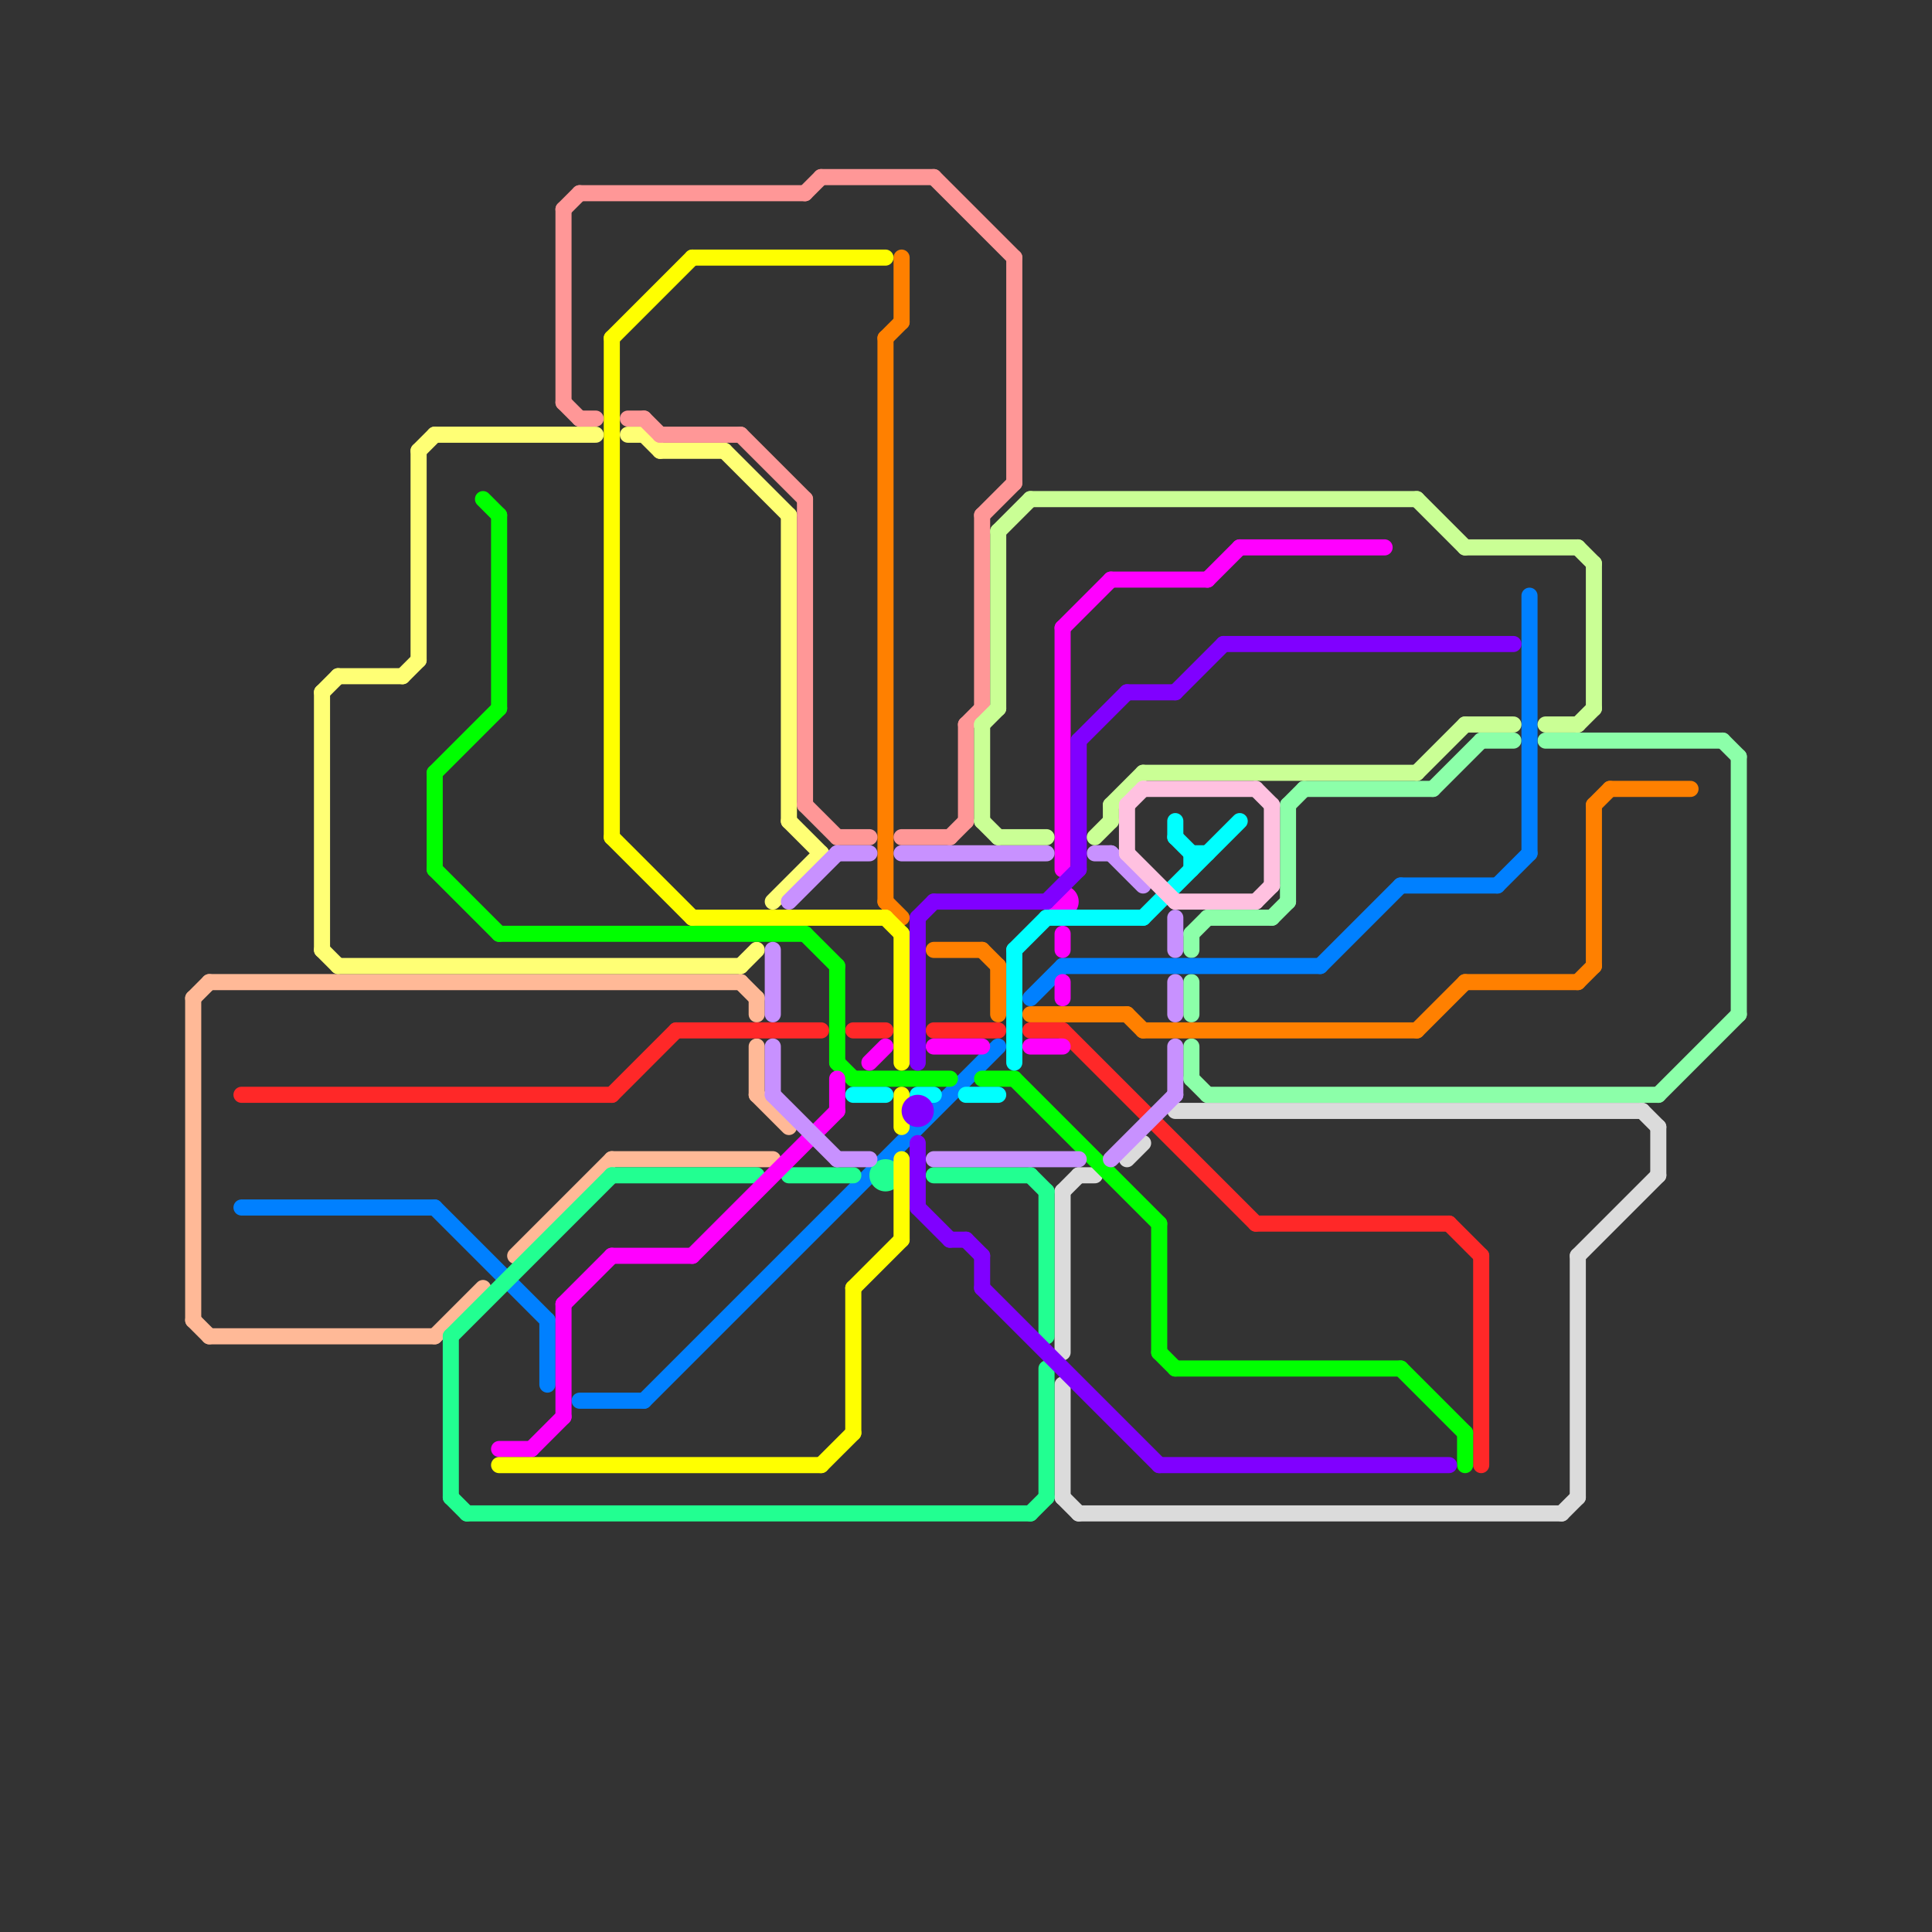
<svg version="1.1" xmlns="http://www.w3.org/2000/svg" viewBox="0 0 120 120">
<rect x="0" y="0" width="120" height="120" fill="#333333" stroke="none"/>
<style>line { stroke-width: 1; fill: none; stroke-linecap: round; stroke-linejoin: round; } .c0 { stroke: #8cffa9 } .c1 { stroke: #ff8000 } .c2 { stroke: #dbdbdb } .c3 { stroke: #ffb997 } .c4 { stroke: #ff2828 } .c5 { stroke: #0080ff } .c6 { stroke: #ffff75 } .c7 { stroke: #00ff00 } .c8 { stroke: #22ff91 } .c9 { stroke: #ff00ff } .c10 { stroke: #ffff00 } .c11 { stroke: #ff9797 } .c12 { stroke: #c891ff } .c13 { stroke: #00ffff } .c14 { stroke: #8000ff } .c15 { stroke: #caff95 } .c16 { stroke: #ffc1e0 }</style><line class="c0" x1="89" y1="49" x2="92" y2="46"/><line class="c0" x1="75" y1="57" x2="79" y2="57"/><line class="c0" x1="80" y1="50" x2="81" y2="49"/><line class="c0" x1="103" y1="68" x2="108" y2="63"/><line class="c0" x1="96" y1="46" x2="107" y2="46"/><line class="c0" x1="74" y1="67" x2="75" y2="68"/><line class="c0" x1="75" y1="68" x2="103" y2="68"/><line class="c0" x1="92" y1="46" x2="94" y2="46"/><line class="c0" x1="74" y1="58" x2="74" y2="59"/><line class="c0" x1="80" y1="50" x2="80" y2="56"/><line class="c0" x1="108" y1="47" x2="108" y2="63"/><line class="c0" x1="107" y1="46" x2="108" y2="47"/><line class="c0" x1="79" y1="57" x2="80" y2="56"/><line class="c0" x1="74" y1="58" x2="75" y2="57"/><line class="c0" x1="81" y1="49" x2="89" y2="49"/><line class="c0" x1="74" y1="61" x2="74" y2="63"/><line class="c0" x1="74" y1="65" x2="74" y2="67"/><line class="c1" x1="55" y1="21" x2="56" y2="20"/><line class="c1" x1="98" y1="61" x2="99" y2="60"/><line class="c1" x1="62" y1="60" x2="62" y2="63"/><line class="c1" x1="58" y1="59" x2="61" y2="59"/><line class="c1" x1="56" y1="16" x2="56" y2="20"/><line class="c1" x1="88" y1="64" x2="91" y2="61"/><line class="c1" x1="55" y1="56" x2="56" y2="57"/><line class="c1" x1="61" y1="59" x2="62" y2="60"/><line class="c1" x1="71" y1="64" x2="88" y2="64"/><line class="c1" x1="99" y1="50" x2="99" y2="60"/><line class="c1" x1="70" y1="63" x2="71" y2="64"/><line class="c1" x1="55" y1="21" x2="55" y2="56"/><line class="c1" x1="100" y1="49" x2="105" y2="49"/><line class="c1" x1="99" y1="50" x2="100" y2="49"/><line class="c1" x1="64" y1="63" x2="70" y2="63"/><line class="c1" x1="91" y1="61" x2="98" y2="61"/><line class="c2" x1="66" y1="86" x2="66" y2="93"/><line class="c2" x1="66" y1="93" x2="67" y2="94"/><line class="c2" x1="103" y1="70" x2="103" y2="73"/><line class="c2" x1="66" y1="74" x2="67" y2="73"/><line class="c2" x1="66" y1="74" x2="66" y2="84"/><line class="c2" x1="67" y1="73" x2="68" y2="73"/><line class="c2" x1="98" y1="78" x2="98" y2="93"/><line class="c2" x1="67" y1="94" x2="97" y2="94"/><line class="c2" x1="70" y1="72" x2="71" y2="71"/><line class="c2" x1="98" y1="78" x2="103" y2="73"/><line class="c2" x1="97" y1="94" x2="98" y2="93"/><line class="c2" x1="73" y1="69" x2="102" y2="69"/><line class="c2" x1="102" y1="69" x2="103" y2="70"/><line class="c3" x1="13" y1="61" x2="46" y2="61"/><line class="c3" x1="47" y1="62" x2="47" y2="63"/><line class="c3" x1="12" y1="62" x2="12" y2="82"/><line class="c3" x1="46" y1="61" x2="47" y2="62"/><line class="c3" x1="47" y1="68" x2="49" y2="70"/><line class="c3" x1="13" y1="83" x2="27" y2="83"/><line class="c3" x1="12" y1="62" x2="13" y2="61"/><line class="c3" x1="38" y1="72" x2="48" y2="72"/><line class="c3" x1="12" y1="82" x2="13" y2="83"/><line class="c3" x1="32" y1="78" x2="38" y2="72"/><line class="c3" x1="47" y1="65" x2="47" y2="68"/><line class="c3" x1="27" y1="83" x2="30" y2="80"/><line class="c4" x1="58" y1="64" x2="62" y2="64"/><line class="c4" x1="90" y1="76" x2="92" y2="78"/><line class="c4" x1="92" y1="78" x2="92" y2="91"/><line class="c4" x1="53" y1="64" x2="55" y2="64"/><line class="c4" x1="66" y1="64" x2="78" y2="76"/><line class="c4" x1="78" y1="76" x2="90" y2="76"/><line class="c4" x1="64" y1="64" x2="66" y2="64"/><line class="c4" x1="38" y1="68" x2="42" y2="64"/><line class="c4" x1="42" y1="64" x2="51" y2="64"/><line class="c4" x1="15" y1="68" x2="38" y2="68"/><line class="c5" x1="66" y1="60" x2="82" y2="60"/><line class="c5" x1="40" y1="87" x2="62" y2="65"/><line class="c5" x1="64" y1="62" x2="66" y2="60"/><line class="c5" x1="15" y1="75" x2="27" y2="75"/><line class="c5" x1="82" y1="60" x2="87" y2="55"/><line class="c5" x1="27" y1="75" x2="34" y2="82"/><line class="c5" x1="87" y1="55" x2="93" y2="55"/><line class="c5" x1="36" y1="87" x2="40" y2="87"/><line class="c5" x1="34" y1="82" x2="34" y2="86"/><line class="c5" x1="93" y1="55" x2="95" y2="53"/><line class="c5" x1="95" y1="37" x2="95" y2="53"/><line class="c6" x1="27" y1="27" x2="37" y2="27"/><line class="c6" x1="41" y1="28" x2="45" y2="28"/><line class="c6" x1="49" y1="32" x2="49" y2="51"/><line class="c6" x1="46" y1="60" x2="47" y2="59"/><line class="c6" x1="39" y1="27" x2="40" y2="27"/><line class="c6" x1="26" y1="28" x2="26" y2="41"/><line class="c6" x1="26" y1="28" x2="27" y2="27"/><line class="c6" x1="48" y1="56" x2="51" y2="53"/><line class="c6" x1="21" y1="42" x2="25" y2="42"/><line class="c6" x1="21" y1="60" x2="46" y2="60"/><line class="c6" x1="49" y1="51" x2="51" y2="53"/><line class="c6" x1="20" y1="43" x2="21" y2="42"/><line class="c6" x1="40" y1="27" x2="41" y2="28"/><line class="c6" x1="20" y1="43" x2="20" y2="59"/><line class="c6" x1="45" y1="28" x2="49" y2="32"/><line class="c6" x1="25" y1="42" x2="26" y2="41"/><line class="c6" x1="20" y1="59" x2="21" y2="60"/><line class="c7" x1="63" y1="67" x2="72" y2="76"/><line class="c7" x1="91" y1="89" x2="91" y2="91"/><line class="c7" x1="52" y1="66" x2="53" y2="67"/><line class="c7" x1="27" y1="48" x2="31" y2="44"/><line class="c7" x1="61" y1="67" x2="63" y2="67"/><line class="c7" x1="27" y1="48" x2="27" y2="54"/><line class="c7" x1="72" y1="76" x2="72" y2="84"/><line class="c7" x1="31" y1="58" x2="50" y2="58"/><line class="c7" x1="52" y1="60" x2="52" y2="66"/><line class="c7" x1="53" y1="67" x2="59" y2="67"/><line class="c7" x1="50" y1="58" x2="52" y2="60"/><line class="c7" x1="87" y1="85" x2="91" y2="89"/><line class="c7" x1="31" y1="32" x2="31" y2="44"/><line class="c7" x1="72" y1="84" x2="73" y2="85"/><line class="c7" x1="30" y1="31" x2="31" y2="32"/><line class="c7" x1="73" y1="85" x2="87" y2="85"/><line class="c7" x1="27" y1="54" x2="31" y2="58"/><line class="c8" x1="29" y1="94" x2="64" y2="94"/><line class="c8" x1="28" y1="83" x2="28" y2="93"/><line class="c8" x1="65" y1="85" x2="65" y2="93"/><line class="c8" x1="28" y1="83" x2="38" y2="73"/><line class="c8" x1="58" y1="73" x2="64" y2="73"/><line class="c8" x1="64" y1="73" x2="65" y2="74"/><line class="c8" x1="49" y1="73" x2="53" y2="73"/><line class="c8" x1="28" y1="93" x2="29" y2="94"/><line class="c8" x1="65" y1="74" x2="65" y2="83"/><line class="c8" x1="38" y1="73" x2="47" y2="73"/><line class="c8" x1="64" y1="94" x2="65" y2="93"/><circle cx="55" cy="73" r="1" fill="#22ff91" /><line class="c9" x1="66" y1="61" x2="66" y2="62"/><line class="c9" x1="38" y1="78" x2="43" y2="78"/><line class="c9" x1="35" y1="81" x2="38" y2="78"/><line class="c9" x1="66" y1="39" x2="69" y2="36"/><line class="c9" x1="58" y1="65" x2="61" y2="65"/><line class="c9" x1="66" y1="39" x2="66" y2="54"/><line class="c9" x1="54" y1="66" x2="55" y2="65"/><line class="c9" x1="31" y1="90" x2="33" y2="90"/><line class="c9" x1="64" y1="65" x2="66" y2="65"/><line class="c9" x1="52" y1="67" x2="52" y2="69"/><line class="c9" x1="43" y1="78" x2="52" y2="69"/><line class="c9" x1="75" y1="36" x2="77" y2="34"/><line class="c9" x1="69" y1="36" x2="75" y2="36"/><line class="c9" x1="35" y1="81" x2="35" y2="88"/><line class="c9" x1="33" y1="90" x2="35" y2="88"/><line class="c9" x1="77" y1="34" x2="86" y2="34"/><line class="c9" x1="66" y1="58" x2="66" y2="59"/><circle cx="66" cy="56" r="1" fill="#ff00ff" /><line class="c10" x1="56" y1="68" x2="56" y2="70"/><line class="c10" x1="43" y1="16" x2="55" y2="16"/><line class="c10" x1="56" y1="72" x2="56" y2="77"/><line class="c10" x1="38" y1="21" x2="38" y2="52"/><line class="c10" x1="38" y1="21" x2="43" y2="16"/><line class="c10" x1="43" y1="57" x2="55" y2="57"/><line class="c10" x1="53" y1="80" x2="56" y2="77"/><line class="c10" x1="53" y1="80" x2="53" y2="89"/><line class="c10" x1="31" y1="91" x2="51" y2="91"/><line class="c10" x1="38" y1="52" x2="43" y2="57"/><line class="c10" x1="51" y1="91" x2="53" y2="89"/><line class="c10" x1="55" y1="57" x2="56" y2="58"/><line class="c10" x1="56" y1="58" x2="56" y2="66"/><line class="c11" x1="35" y1="25" x2="36" y2="26"/><line class="c11" x1="61" y1="32" x2="63" y2="30"/><line class="c11" x1="50" y1="31" x2="50" y2="50"/><line class="c11" x1="52" y1="52" x2="54" y2="52"/><line class="c11" x1="51" y1="11" x2="58" y2="11"/><line class="c11" x1="61" y1="32" x2="61" y2="44"/><line class="c11" x1="60" y1="45" x2="61" y2="44"/><line class="c11" x1="40" y1="26" x2="41" y2="27"/><line class="c11" x1="41" y1="27" x2="46" y2="27"/><line class="c11" x1="39" y1="26" x2="40" y2="26"/><line class="c11" x1="35" y1="13" x2="36" y2="12"/><line class="c11" x1="60" y1="45" x2="60" y2="51"/><line class="c11" x1="56" y1="52" x2="59" y2="52"/><line class="c11" x1="35" y1="13" x2="35" y2="25"/><line class="c11" x1="59" y1="52" x2="60" y2="51"/><line class="c11" x1="50" y1="50" x2="52" y2="52"/><line class="c11" x1="63" y1="16" x2="63" y2="30"/><line class="c11" x1="46" y1="27" x2="50" y2="31"/><line class="c11" x1="36" y1="12" x2="50" y2="12"/><line class="c11" x1="50" y1="12" x2="51" y2="11"/><line class="c11" x1="58" y1="11" x2="63" y2="16"/><line class="c11" x1="36" y1="26" x2="37" y2="26"/><line class="c12" x1="48" y1="59" x2="48" y2="63"/><line class="c12" x1="73" y1="57" x2="73" y2="59"/><line class="c12" x1="69" y1="53" x2="71" y2="55"/><line class="c12" x1="49" y1="56" x2="52" y2="53"/><line class="c12" x1="48" y1="68" x2="52" y2="72"/><line class="c12" x1="52" y1="53" x2="54" y2="53"/><line class="c12" x1="56" y1="53" x2="65" y2="53"/><line class="c12" x1="52" y1="72" x2="54" y2="72"/><line class="c12" x1="69" y1="72" x2="73" y2="68"/><line class="c12" x1="58" y1="72" x2="67" y2="72"/><line class="c12" x1="73" y1="61" x2="73" y2="63"/><line class="c12" x1="73" y1="65" x2="73" y2="68"/><line class="c12" x1="48" y1="65" x2="48" y2="68"/><line class="c12" x1="68" y1="53" x2="69" y2="53"/><line class="c13" x1="74" y1="53" x2="74" y2="54"/><line class="c13" x1="57" y1="68" x2="58" y2="68"/><line class="c13" x1="71" y1="57" x2="77" y2="51"/><line class="c13" x1="65" y1="57" x2="71" y2="57"/><line class="c13" x1="73" y1="51" x2="73" y2="52"/><line class="c13" x1="60" y1="68" x2="62" y2="68"/><line class="c13" x1="53" y1="68" x2="55" y2="68"/><line class="c13" x1="63" y1="59" x2="63" y2="66"/><line class="c13" x1="63" y1="59" x2="65" y2="57"/><line class="c13" x1="73" y1="52" x2="74" y2="53"/><line class="c13" x1="74" y1="53" x2="75" y2="53"/><line class="c14" x1="61" y1="78" x2="61" y2="80"/><line class="c14" x1="57" y1="71" x2="57" y2="75"/><line class="c14" x1="72" y1="91" x2="90" y2="91"/><line class="c14" x1="60" y1="77" x2="61" y2="78"/><line class="c14" x1="70" y1="43" x2="73" y2="43"/><line class="c14" x1="61" y1="80" x2="72" y2="91"/><line class="c14" x1="57" y1="57" x2="58" y2="56"/><line class="c14" x1="58" y1="56" x2="65" y2="56"/><line class="c14" x1="67" y1="46" x2="67" y2="54"/><line class="c14" x1="57" y1="57" x2="57" y2="66"/><line class="c14" x1="65" y1="56" x2="67" y2="54"/><line class="c14" x1="57" y1="75" x2="59" y2="77"/><line class="c14" x1="76" y1="40" x2="94" y2="40"/><line class="c14" x1="67" y1="46" x2="70" y2="43"/><line class="c14" x1="73" y1="43" x2="76" y2="40"/><line class="c14" x1="59" y1="77" x2="60" y2="77"/><circle cx="57" cy="69" r="1" fill="#8000ff" /><line class="c15" x1="69" y1="50" x2="69" y2="51"/><line class="c15" x1="69" y1="50" x2="71" y2="48"/><line class="c15" x1="98" y1="34" x2="99" y2="35"/><line class="c15" x1="88" y1="48" x2="91" y2="45"/><line class="c15" x1="91" y1="34" x2="98" y2="34"/><line class="c15" x1="62" y1="33" x2="62" y2="44"/><line class="c15" x1="68" y1="52" x2="69" y2="51"/><line class="c15" x1="61" y1="51" x2="62" y2="52"/><line class="c15" x1="88" y1="31" x2="91" y2="34"/><line class="c15" x1="99" y1="35" x2="99" y2="44"/><line class="c15" x1="62" y1="52" x2="65" y2="52"/><line class="c15" x1="61" y1="45" x2="62" y2="44"/><line class="c15" x1="91" y1="45" x2="94" y2="45"/><line class="c15" x1="71" y1="48" x2="88" y2="48"/><line class="c15" x1="98" y1="45" x2="99" y2="44"/><line class="c15" x1="96" y1="45" x2="98" y2="45"/><line class="c15" x1="61" y1="45" x2="61" y2="51"/><line class="c15" x1="62" y1="33" x2="64" y2="31"/><line class="c15" x1="64" y1="31" x2="88" y2="31"/><line class="c16" x1="78" y1="56" x2="79" y2="55"/><line class="c16" x1="71" y1="49" x2="78" y2="49"/><line class="c16" x1="78" y1="49" x2="79" y2="50"/><line class="c16" x1="70" y1="53" x2="73" y2="56"/><line class="c16" x1="70" y1="50" x2="70" y2="53"/><line class="c16" x1="79" y1="50" x2="79" y2="55"/><line class="c16" x1="73" y1="56" x2="78" y2="56"/><line class="c16" x1="70" y1="50" x2="71" y2="49"/>


</svg>

